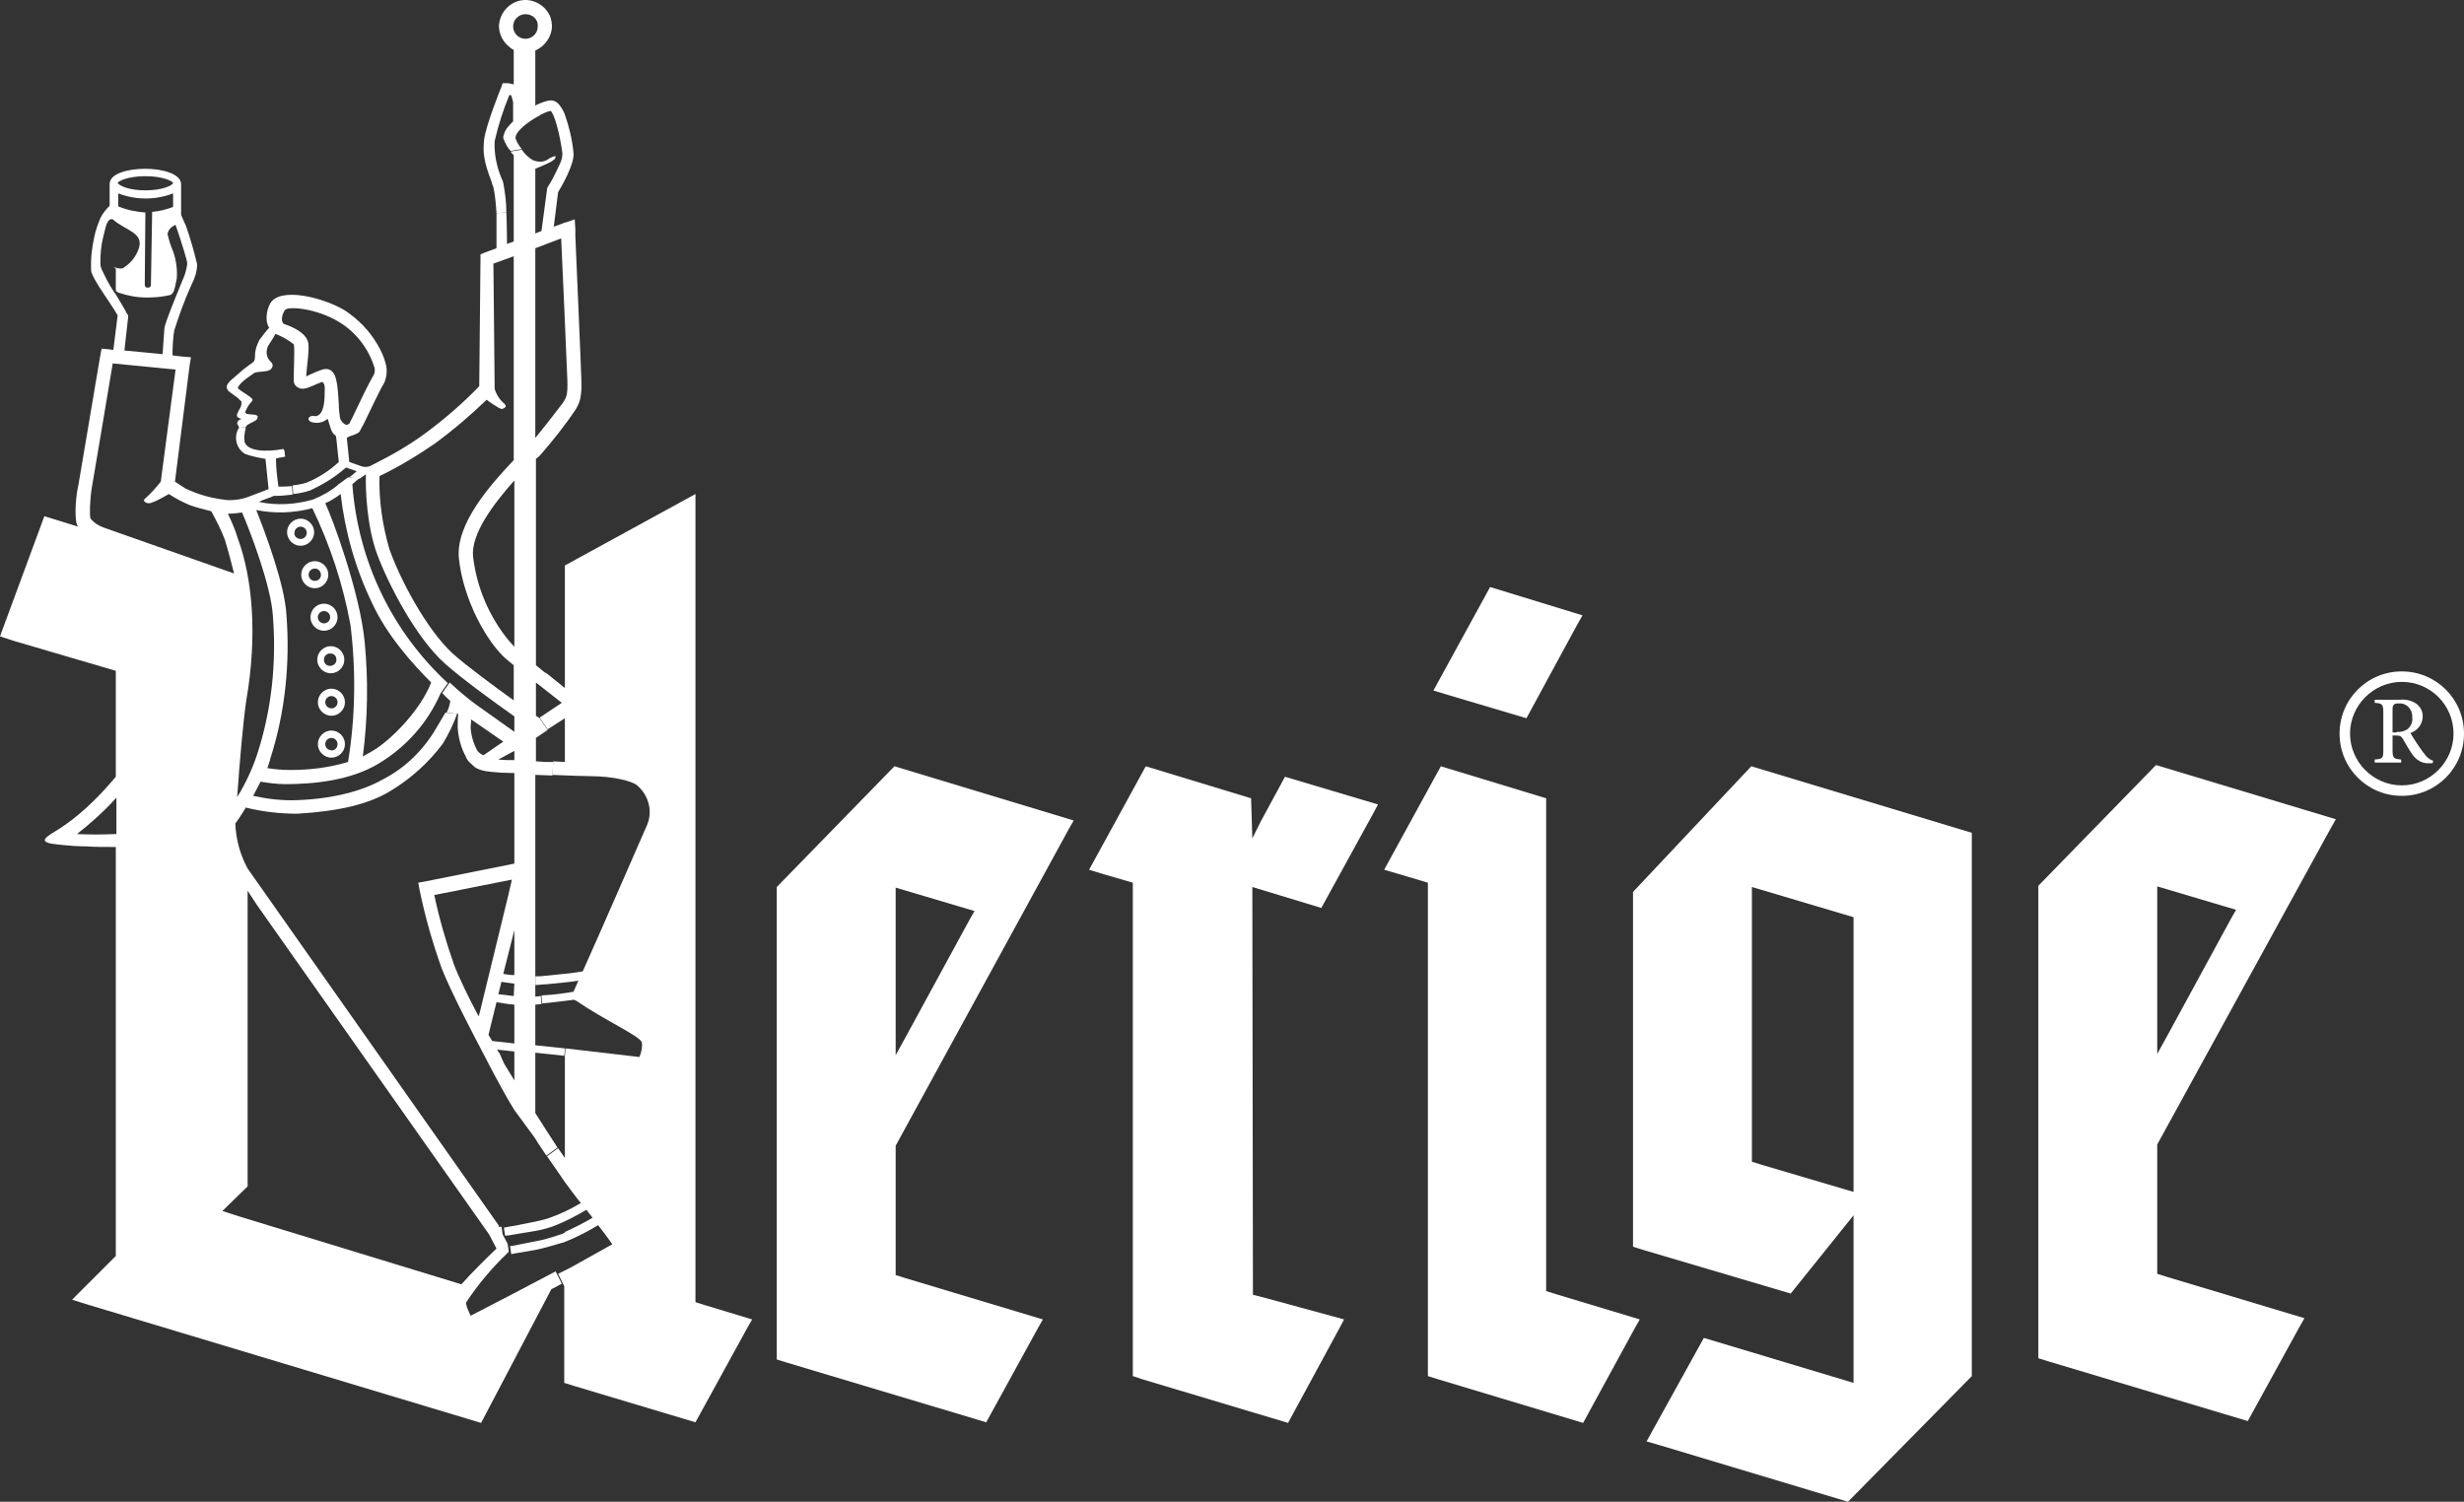 <?xml version="1.0" encoding="utf-8"?>
<!-- Generator: Adobe Illustrator 23.0.1, SVG Export Plug-In . SVG Version: 6.00 Build 0)  -->
<svg version="1.1" id="Ebene_1" xmlns="http://www.w3.org/2000/svg" xmlns:xlink="http://www.w3.org/1999/xlink" x="0px" y="0px"
	 width="400px" height="243.8px" viewBox="0 0 400 243.8" style="enable-background:new 0 0 400 243.8;" xml:space="preserve">
<rect x="0" y="0" width="400" height="243.8" fill="#333333" stroke="none"/>
<style type="text/css">
	.st0{fill:#FFFFFF;}
</style>
<title>UERIGE Logo-Vec</title>
<g>
	<polygon class="st0" points="223.7,130.6 222.9,132.1 214.5,147.4 203.3,144 203.4,210.2 205,210.6 218.2,214.2 217.4,215.7 
		209.1,231 185.4,223.9 183.9,223.4 183.9,143.3 179.1,141.9 176.8,141.2 186,124.4 203.1,129.6 203.3,136.1 204.7,133.3 
		208.6,126.1 223.7,130.6 	"/>
</g>
<g>
	<path class="st0" d="M320.1,135.2v88.2L300,243.8l-30.3-9.1l-2.4-0.7l9.3-16.8l24.3,7.3v-27.2L290.7,210l-24-7.1l-1.6-0.5v-57.6
		l19.2-20.4L320.1,135.2L320.1,135.2z M300.9,193.5v-44.6l-16.5-4.9v44.6l1.6,0.5L300.9,193.5L300.9,193.5z"/>
</g>
<g>
	<polygon class="st0" points="266.2,214.2 265.4,215.6 257,231 233.4,223.9 231.8,223.4 231.8,143.3 227.1,141.9 224.7,141.2 
		233.9,124.4 251,129.6 251,209.6 252.6,210.1 266.2,214.2 	"/>
</g>
<g>
	<polygon class="st0" points="256.9,99.9 256.1,101.3 247.8,116.6 235,112.8 232.7,112.1 241.9,95.3 256.9,99.9 	"/>
</g>
<g>
	<path class="st0" d="M174.3,133.2l-0.8,1.4L145.4,186v21l1.6,0.5l22.3,6.7l-0.8,1.4l-8.4,15.3l-32.4-9.7l-1.6-0.5V144l19.1-19.6
		L174.3,133.2L174.3,133.2z M157.4,149.3l0.8-1.4l-12.8-3.8v27.2l1.6-2.9L157.4,149.3L157.4,149.3z"/>
</g>
<g>
	<path class="st0" d="M83.5,200.4c-0.6,0.1-1.1,0.2-1.5,0.2l-0.2-1.3c0.5-0.1,1-0.2,1.7-0.3l3.5-0.7c0.9-0.2,1.8-0.4,2.5-0.7
		c1.7-0.6,3.3-1.4,4.8-2.3c-0.4-0.4-2.6-3.4-2.6-3.4c-0.8-1.2-1.8-2.6-2.9-4.2l1.8-1.3l1.1,1.6v-16.6l0.1-1.2l12,1.4
		c0.3-0.7,0.5-1.5,0.4-2.4c-0.5-1.1-6.1-3.6-10.6-6.7l-0.4-0.2l-1.6,0.2c-1,0.1-2.3,0.3-3.6,0.4l-0.1-1.3c2.1-0.1,4.1-0.4,5.2-0.6
		V161c0.1-0.2,0.4-0.9,0.8-1.8c-0.5,0.1-1.3,0.2-2.3,0.3l0,0c-0.9,0.1-2,0.2-3,0.3h-0.1c-0.5,0-1,0.1-1.5,0.1l0,0v-1.4
		c0.5,0,1,0,1.5-0.1h0.1c1-0.1,2.1-0.2,3-0.3l0,0c1.2-0.1,2.3-0.3,3-0.4c3.1-6.9,9.7-22.1,10.5-23.9c0.9-2.3,0.1-4.9-1.8-6.4
		c-0.7-0.5-3.4-1.4-7.7-1.4c-1.1,0-3.3-0.1-5.9-0.2l0.1-2.2l1.9,0.1v-7.1l-2.8,1.8l-1.3-1.9l3.6-2.4l-4.2-3.3l1.6-1.6l3.1,2.5V91.8
		l21.2-11.6v131.2l1.6,0.5l7.6,2.3l-0.8,1.4l-8.4,15.3L93.2,225l-1.6-0.5v-15.7l-1-2l2-1l6.8-3.8c-0.7-1-1.5-2.1-2.3-3.1
		c-1.8,1.1-3.6,2-5.6,2.8l0,0l-0.4,0.1c-1.3,0.4-2.7,0.8-4.1,1.1l-3.5,0.6l-0.5,0.1l-0.2-1.3l0.7-0.1l3.5-0.7c1.2-0.2,2.5-0.6,3.7-1
		c0.3-0.1,0.7-0.2,1-0.4V200c1.6-0.7,3.1-1.5,4.5-2.3c-0.4-0.5-0.7-0.9-1-1.3c-1.7,1-3.4,1.9-5.2,2.6c-0.8,0.3-1.8,0.6-2.9,0.8
		L83.5,200.4L83.5,200.4z"/>
</g>
<g>
	<path class="st0" d="M85.3,2.3c-1.1,0-2,0.9-2,2c0,1.1,0.9,2,2,2c1.1,0,2-0.9,2-2c0,0,0,0,0,0C87.4,3.2,86.5,2.3,85.3,2.3z
		 M79.8,29.5c-1.4-3.6-1.4-5-1.2-6.9c0.3-2.3,2.7-8.3,2.8-8.5l0.2-0.6h0.6c0.4,0,0.8,0.1,1.2,0.2V8.1c-0.2-0.1-0.4-0.2-0.6-0.4
		c-1.1-0.8-1.8-2.1-1.8-3.5C81.1,1.9,83,0,85.3,0c1.8,0,3.5,1.2,4.1,2.9c0.1,0.4,0.2,0.9,0.2,1.3c0,1.7-1.1,3.3-2.7,4v9l0.8,1.5
		c-1.8,0.9-4.2,2.7-4,3.8c0.2,0.6,0.6,1.2,1,1.7l-1.8,0.3c-0.5-0.5-0.8-1.1-1.1-1.8c-0.1-0.2-0.1-0.4-0.1-0.5c0.1-0.5,0.3-1,0.6-1.4
		c0.3-0.4,0.7-0.8,1-1.1v-3.1c0-0.1-0.2-0.7-0.3-1.1c-0.1,0-0.2-0.1-0.3-0.1c-1,2.4-1.8,4.9-2.4,7.5c-0.1,2,0.3,4.1,1.1,6
		c0.2,0.4,0.3,0.7,0.3,0.8c0.3,1.6,0.5,3.2,0.5,4.8l-1.6,0.1c-0.1-1.4-0.2-2.8-0.5-4.2C80,30.2,79.9,29.9,79.8,29.5L79.8,29.5z"/>
</g>
<g>
	<path class="st0" d="M53.8,115c0.6,0,1-0.5,1-1c0-0.6-0.5-1-1-1c-0.6,0-1,0.5-1,1c0,0,0,0,0,0C52.8,114.5,53.2,115,53.8,115z
		 M56,114c0,1.2-1,2.2-2.2,2.2c-1.2,0-2.2-1-2.2-2.2c0-1.2,1-2.2,2.2-2.2c0,0,0,0,0,0C55,111.8,56,112.8,56,114z"/>
</g>
<g>
	<path class="st0" d="M54.8,120.8c0-0.6-0.5-1-1-1c-0.6,0-1,0.5-1,1c0,0.6,0.5,1,1,1C54.3,121.9,54.8,121.4,54.8,120.8
		C54.8,120.8,54.8,120.8,54.8,120.8z M56,120.8c0,1.2-1,2.2-2.2,2.2c-1.2,0-2.2-1-2.2-2.2c0-1.2,1-2.2,2.2-2.2c0,0,0,0,0,0
		C55,118.6,56,119.6,56,120.8z"/>
</g>
<g>
	<path class="st0" d="M53.7,108.1c0.6-0.1,1-0.6,0.9-1.1c0-0.5-0.4-0.9-0.9-0.9c-0.6-0.1-1.1,0.4-1.1,0.9c-0.1,0.6,0.4,1.1,0.9,1.1
		C53.6,108.1,53.6,108.1,53.7,108.1z M53.7,109.3c-1.2,0-2.2-1-2.2-2.2c0-1.2,1-2.2,2.2-2.2c1.2,0,2.2,1,2.2,2.2c0,0,0,0,0,0
		C55.9,108.3,54.9,109.3,53.7,109.3z"/>
</g>
<g>
	<path class="st0" d="M52.6,101.2c0.6,0,1-0.5,1-1c0-0.6-0.5-1-1-1c-0.6,0-1,0.5-1,1C51.6,100.7,52,101.2,52.6,101.2L52.6,101.2z
		 M52.6,102.4c-1.2,0-2.2-1-2.2-2.2c0-1.2,1-2.2,2.2-2.2c1.2,0,2.2,1,2.2,2.2c0,0,0,0,0,0C54.8,101.4,53.8,102.4,52.6,102.4z"/>
</g>
<g>
	<path class="st0" d="M48.9,93.3c0-1.2,1-2.2,2.2-2.2c1.2,0,2.2,1,2.2,2.2c0,1.2-1,2.2-2.2,2.2c0,0,0,0,0,0
		C49.9,95.5,48.9,94.5,48.9,93.3z M52.1,93.3c0-0.6-0.5-1-1-1c-0.6,0-1,0.5-1,1c0,0.6,0.5,1,1,1C51.7,94.3,52.1,93.9,52.1,93.3
		L52.1,93.3z"/>
</g>
<g>
	<path class="st0" d="M48.8,87.5c0.6,0,1-0.5,1-1c0-0.6-0.5-1-1-1c-0.6,0-1,0.5-1,1C47.7,87,48.2,87.5,48.8,87.5z M51,86.4
		c0,1.2-1,2.2-2.2,2.2c-1.2,0-2.2-1-2.2-2.2c0-1.2,1-2.2,2.2-2.2c0,0,0,0,0,0C50,84.2,51,85.2,51,86.4z"/>
</g>
<g>
	<path class="st0" d="M86.9,71.1c1.8-2.2,4.1-5.2,4.4-5.6c0.6-0.9,0.9-1.2,0.8-3.9c0-0.7-1-22.9-1-22.9l-4.2,1.6V71.1L86.9,71.1z
		 M83.5,159.7c-0.8-0.1-1.5-0.2-2.1-0.3l-0.5,2c0.7,0.1,1.6,0.2,2.5,0.3L83.5,159.7L83.5,159.7z M80.9,123.3
		c0.6,0.1,1.9,0.1,2.6,0.1v-1.5L80.9,123.3L80.9,123.3z M81.8,172.6l1.7,2.8v-4.7l-2.8-0.3c0.1,0.2,0.2,0.4,0.4,0.6
		C81.4,171.7,81.7,172.4,81.8,172.6L81.8,172.6z M81.7,158.1c0.5,0.1,1.1,0.2,1.8,0.2V151L81.7,158.1L81.7,158.1z M80.6,162.7
		l-1.3,5.3l0.6,1l3.6,0.4v-6.3C82.3,163,81.3,162.8,80.6,162.7L80.6,162.7z M76.8,90.4c0.6,5,2.6,9.7,5.8,13.6
		c0.3,0.3,0.6,0.7,0.9,1V78C80.3,81.6,76.4,86.6,76.8,90.4L76.8,90.4z M77.5,121.9c0.3,0.3,0.6,0.6,1,0.7l3.2-2.2l-5.2-3.6
		c0,0.4-0.1,0.9-0.1,1.4C76.5,119.5,76.9,120.8,77.5,121.9L77.5,121.9z M77.9,164.3l4.6-18.9l0.6-2.6l-12.6,2.5
		c0.8,3.8,1.9,7.6,3.2,11.3c0.8,2.1,2.4,5.4,4,8.4L77.9,164.3L77.9,164.3z M70.6,72c-2.9,2-5.9,3.8-9,5.3c-0.1,4,0.5,8,1.6,11.8
		c1.6,4.6,5.9,13,10.4,17.1c2.4,2.1,6.6,5.2,9.8,7.5V108l-1.1-0.9c-3.3-2.8-7.1-9.8-7.8-16.4c-0.6-5.6,5.1-12,8.9-16V41.6l-3.3,1.2
		L80.3,63v0.1c0.2,0.8,0.7,1.6,1.3,2.2c0.4,0.3,0.5,0.5,0.5,0.7c0,0.1-0.3,0.3-0.6,0.4C81,66.4,79,64.9,79,64.9
		C76.4,67.4,73.6,69.8,70.6,72L70.6,72z M50,55.5c0.3,1-0.2,3.9-0.3,5.6c0.9-0.4,2.5-1.2,3.2-1.2c1.8,0,1.9,2.5,2.1,5.7
		c0,0.8,0.1,1.6,0.2,2.3c0.2,0.6,0.9,1.3,1.4,1L56.3,69c0,0,0.3-0.2,0.4-0.2l0.6-1.2c0.9-1.9,2.4-5.1,3.4-6.8c0.2-0.5,0.2-0.9,0-1.4
		c-1-3-3-5.5-5.6-7.1c-3.8-2.3-8.3-2.6-8.8-2c-0.5,0.6-0.8,1.9-0.2,2.3C47.4,53,49.6,54,50,55.5L50,55.5z M43.5,56.2
		c-0.3,0.7-0.3,1.5,0.1,2.1c0.2,0.4,1.1,0.8,0.4,1.6c-0.5,0.6-2.3,0.3-2.8,0.7C41,60.8,38.9,62,38.6,63c0.4,0.5,2.4,1.5,2.4,1.9
		c0,0.4-0.5,0.3-1.2,2c0,0.5,1.4,0.3,1.8,0.5c0.4,0.2,0.2,0.2,0.2,0.4c0,0.5-0.9,0.7-1.5,1.1c-0.2,0.1-0.4,0.3-0.4,0.5h-1.1
		c-0.1-0.4-0.3-0.4-0.3-0.8c0.1-0.3,0.4-0.5,0.7-0.6c-1.2-0.3-0.7-0.8-0.2-1.8c0.2-0.3,0.2-0.6,0.2-1l-0.6-0.6l-1.5-1.1
		c-0.2-0.2-0.2-0.4-0.3-0.6c-0.1-0.4,0.6-1.1,0.6-1.1l2.2-1.9c0.3-0.2,0.5-0.4,0.8-0.6c0.3-0.2,0.9-0.6,0.9-0.8
		c0.1-0.3,0.1-0.6,0.1-0.8c0-0.9,0.3-1.7,0.7-2.5c0.4-0.5,1.1-1.5,1.6-2c-0.6-0.8-0.6-2.6,0.2-4c1.6-2.6,8.4-1,12.1,1.2
		c2.1,1.4,3.9,3.2,5.2,5.4c0.6,1,1.1,2,1.4,3.2c0.3,1,0.2,2.1-0.2,3.1c-0.9,1.5-2.4,4.8-3.3,6.6c-0.3,0.6-0.5,0.9-0.6,1.1
		c-0.2,0.8-1.9,0.9-2.2,1.3l0.4,3.9l1.7,0.6c0.3,0.1,0.6,0.2,0.9,0.2c0.4,0,0.8-0.1,1.1-0.3c3-1.5,6-3.2,8.7-5.2
		c3.1-2.3,6-4.8,8.7-7.6L78,42.1v-0.8l0.7-0.3l1.9-0.7c0-0.2,0-5.7,0-5.7l1.6-0.1c0.1,2.3,0.1,4.5,0.1,5c0,0,0,0.1,0,0.1l1.1-0.4
		v-14c-0.2-0.2-0.4-0.4-0.5-0.6l1.8-0.3c0.5,0.7,1.1,1.3,1.8,1.7c1.8,0.7,2.6-0.3,2.7-0.3c0,0,0.9-0.5,1-0.3c0,0.3-0.2,0.5-0.4,0.6
		c-0.2,0.2-0.5,0.4-2.9,1.4v10.5l1-0.4l0.9-6.7v-0.2l0.1-0.2c0.7-1.1,1.3-2.3,1.9-3.6c0.3-0.6,0.5-1.2,0.5-1.9
		c-0.4-3.1-1.3-6.4-1.9-6.9c-0.6,0.1-1.2,0.4-1.8,0.7l-0.8-1.5c0.5-0.3,1-0.5,1.6-0.7c0.3-0.1,0.7-0.2,1.1-0.2
		c0.5,0,0.9,0.3,1.2,0.6c0.4,0.5,0.8,1.1,1,1.7c0.7,2,1.2,4.1,1.4,6.2c0.2,1.8-1.9,5.4-2.5,6.4l-0.7,5.6l1.9-0.7h0.1l1.4-0.5
		l0.1,1.6v1.1c0,0,1,23.1,1,24c0,2.5-0.4,3.2-0.9,4.1c-1.8,2.7-3.8,5.2-5.9,7.6l-0.6,0.5v33.5c0.5,0.4,1.1,0.9,1.6,1.3l-1.6,1.6v5.3
		l0.6,0.4l1.3,1.9l-1.9,1.3v3.8l1.6,0.1l1.2,0l-0.1,2.2l-2.7-0.1h-0.1v32.7h0.1v1.4h-0.1v1.9l0.9-0.1l0.1,1.3l-1,0.1v6.6h0.1
		l4.7,0.5l-0.1,1.2l-4.7-0.5v9.8c1.2,1.9,2.5,3.9,3.6,5.6l-1.8,1.3c-0.6-0.9-1.3-1.9-1.9-2.9l-3.3-4.5c-1.9-3-4.8-8.7-4.8-8.7
		c-1.8-3.4-5.5-10.5-7-14.3c-1.5-4.2-2.7-8.4-3.6-12.8l-0.2-1.1l1.1-0.2l14.5-2.9v-14.7c-2.9-0.1-1.5,0-3.8-0.2
		c-2.3-0.2-2.8-0.9-3.2-1.3c-0.4-0.3-0.7-0.7-0.9-1.2c-0.8-1.5-1.2-3.1-1.3-4.7c0-0.5,0-1.7,0.1-2.2l-1.9-0.2
		c0.3-0.6,0.5-1.2,0.6-1.9c-0.4-0.4-0.9-0.8-1.3-1.3l1.2-1.7c1.4,1.3,2.8,2.5,4.3,3.6l6.2,4.4v-2.5c-3.4-2.4-8.5-6.1-11.3-8.6
		c-4.7-4.2-9.2-12.9-11-17.8c-1.6-4.3-1.9-10.3-1.8-12.9l-1,0.7l-1.7-0.2c0.3-0.2,1-0.8,1.2-1l-1.7-0.6l-0.4,0.3
		c-1.6,1.4-3.5,2.5-5.4,3.4c-0.9,0.3-1.8,0.5-2.8,0.6l-0.1-1.4c0.8-0.1,1.6-0.2,2.4-0.5c1.9-0.8,3.6-1.9,5.1-3.3l-0.4-3.8
		c0,0-0.1-0.4-0.1-0.5c-0.7-0.3-0.9-1.5-1.3-2.7c-0.3,0.2-0.6,0.4-0.9,0.5c-0.6,0.2-1.2,0.2-1.8,0c-0.6-0.3-0.5-0.7-0.1-0.9
		c0.6-0.3,0.6,0.2,1.3-0.2c0.7-0.4,1-1.8,1-3.4c0.1-1.6-0.1-1.8-0.4-2c-0.7,0.2-2.1,1-3,1.1c-0.7,0.1-1.5-0.4-1.6-1.1
		c-0.1-0.6,0.2-5.3,0-6.1c-0.9-0.7-1.9-1.3-3-1.7C44.4,54.9,43.9,55.5,43.5,56.2L43.5,56.2z"/>
</g>
<g>
	<path class="st0" d="M60.4,97.9c-2.7-5.6-4.4-11.6-5.1-17.7c-0.8,0.6-1.6,1.1-2.5,1.5c1,2,5.6,14.3,6.4,22.5
		c0.6,6.2,0.5,12.5-0.3,18.6c0.5-0.3,1.1-0.6,1.6-0.9c2.9-1.7,7.7-6.5,9.5-11.1C66.8,107.6,62.8,103.1,60.4,97.9L60.4,97.9z
		 M79.4,200.4l-37.7-53.5l-1.5-2.3v48l-4.1,4l2.8,0.9l36,11c1.6-1.8,4.2-4.4,5.7-5.8L79.4,200.4z M41.6,82.8
		c1.3,3.3,4.6,11.9,4.9,17c0.6,7.9-0.2,15.8-2.6,23.3c-0.1,0.5-0.3,1-0.5,1.6c1.2,0.2,2.5,0.3,3.8,0.3c3.2,0,6.3-0.4,9.3-1.3
		c1.2-7.3,1.3-14.8,0.4-22.2c-1.2-6.6-3.3-13-6.2-19C47.7,83.3,44.6,83.4,41.6,82.8L41.6,82.8z M44.3,100c-0.3-5-3.8-14-5-16.8
		c-0.7,0.1-1.5,0.2-2.3,0.2c0.6,1.3,1.2,2.6,1.6,4c2.4,6.5,3.2,15.7,1.4,26.2c-0.5,3.2-1.1,10.1-1.5,15.8c1.3-2.1,2.4-4.4,3.2-6.8
		C44.1,115.3,44.9,107.6,44.3,100L44.3,100z M22.6,40.1c0.6-2.4-2.3-2.7-4.3-4.5c-0.5-0.1-0.7,0.2-0.9,0.6c-0.2,0.3-0.6,2.1-0.7,2.5
		c-0.3,1.3-0.4,2.5-0.4,3.8c0,0.4,0,0.8,0.2,1.2c0.6,1.3,1.2,2.5,2,3.7l0.3,0.4c0.6,1,1.4,2.3,1.8,3.1l0.2,0.3v0.3l-0.6,5.4l6.2,0.6
		c0.1-1.3,0.2-3.3,0.3-4.3c0.2-1,1.5-4.2,2.2-5.9l0.4-1c0,0,0.5-1.2,0.5-1.2c0.3-0.7,0.5-1.5,0.6-2.3c0-0.5-0.9-3.4-1.9-6.3
		c-0.7,0.3-1.2,0.8-1.3,1.5c0.2,0.9,0.5,1.9,0.9,2.8c0.5,1.4,0.7,2.9,0.6,4.4c-0.3,1.4-0.4,2.5-1.1,2.7c-1.3,0.3-2.5,0.4-3.8,0.4
		c-1.6,0-3.1-0.3-4.6-0.8c-0.1-0.1-0.2-0.1-0.3-0.2c-0.1-0.1-0.1-0.2-0.1-0.4v-3.3l-0.4-0.3l0,0c0.4,0.2,0.9,0.3,1.3,0.3l0.4-0.1H20
		C21.3,42.7,22.2,41.5,22.6,40.1L22.6,40.1z M23.6,30.9c2.8,0,4.4-0.8,4.5-1.2c-0.1-0.3-1.7-1.1-4.5-1.1s-4.4,0.8-4.5,1.1
		C19.3,30.1,20.8,30.9,23.6,30.9z M23.6,34.5c0,0-0.1,11.2-0.1,11.6c0,0.4,0.1,0.6,0.5,0.6c0.3,0,0.5-0.2,0.5-0.4c0,0,0,0,0-0.1
		c0-0.2,0.2-11.8,0.2-11.8c1.2-0.1,2.3-0.4,3.4-0.8v-2.2c-2.9,1.1-6,1.1-8.9,0v2.1C20.6,34.1,22.2,34.4,23.6,34.5L23.6,34.5z
		 M12.5,135.4c1.8,0.1,4,0.1,6.4,0v-5.9C16.9,131.7,14.8,133.6,12.5,135.4L12.5,135.4z M14.9,79.2c-0.3,1.9-0.4,4.5-0.2,5
		c0.5,0.6,1.2,1.1,2,1.4L38,93.1c-0.8-3.2-1.3-4.8-1.5-5.5c-0.6-1.6-1.4-3.1-2.2-4.6c-1.2-0.3-2.4-0.6-3.5-1
		c-1.2-0.5-2.3-1.1-3.4-1.8c0,0-2.5,1.5-3.2,1.5c-0.7,0-1.1-0.5-0.6-0.8c0.9-0.8,1.7-1.7,2.5-2.7L28.5,60l-10.2-1
		C17.6,63.3,14.9,79.2,14.9,79.2L14.9,79.2z M12.7,78.9l3.6-21.3l0.2-1l1.1,0.1l0.8,0.1l0.7-5.6c-1-1.8-4.1-5.9-4.3-7.2
		c-0.1-1.9,0.1-3.7,0.5-5.5c0.2-1.1,0.6-2.1,1-3.1c0.4-0.8,0.9-1.4,1.5-2v-3.6l0,0c0.1-1.7,3.1-2.4,5.8-2.4s5.8,0.8,5.8,2.5v5
		l0.8,1.8c0.7,2,1.3,4.1,1.8,6.2c0,1.2-0.4,2.3-0.9,3.3c-1.1,2.4-2,4.9-2.8,7.4c-0.2,0.9-0.3,2.9-0.3,4.1l1.7,0.2h0.1l1.2,0.1
		l-0.2,1.2l-0.1,0.8l-2.3,18.2c0.6,0.4,1.1,0.7,1.7,1.1c0.4,0.2,0.9,0.4,1.4,0.6c1.8,0.7,3.6,1.1,5.5,1.3c1.1,0,2.1-0.1,3.2-0.5
		c2.4-0.9,3.4-1.3,3.4-1.3l-0.5-4.9c-1.1-0.2-2.2-0.4-3.3-0.8c-1.4-0.8-1.9-2.7-1.1-4.1c0.1-0.1,0.1-0.2,0.2-0.3l1,0.2
		c-0.2,0.7-0.3,1.5-0.2,2.2c0.4,1.6,3.6,1.7,6.2,1.2c0.4-0.1,0.3,1.1,0.4,1.2c0.1,0.1-1.5,0.2-1.5,0.4c0,1.5,0.2,3,0.4,4.5
		c0.7,0,1.5,0,2.2-0.1l0.1,1.4c-1.8,0.2-2.1,0.2-3.1,0.2c-0.4,0.3-2.1,0.7-2.3,1c2.9,0.6,5.9,0.4,8.7-0.4c1.5-0.6,2.9-1.4,4.1-2.4
		v-0.1h0.1c0.5-0.4,1-0.7,1.5-1.1l1.9,0.1c-0.3,0.2-0.7,0.6-1.2,1c0.9,12.4,6.4,23.9,15.5,32.3l-1.2,1.7c-2.1,4.8-5.6,8.7-10.1,11.4
		c-4.5,2.7-10.4,3.3-15.1,3.3c-1.3,0-2.8-0.2-4-0.4c-0.4,0.8-0.8,1.5-1.2,2.3c2.3,0.5,4.7,0.8,7.1,0.7c5.8-0.2,10.7-1.5,14-3.4
		c3.7-1.9,6.7-4.9,8.8-8.6c0.6-1,1-1.7,1.3-2.2l1.9,0.2c-0.6,1.7-1.4,3.3-2.3,4.8c-2.3,3.1-5.2,5.7-8.5,7.7
		c-3.6,2.2-8.5,3.3-15.1,3.7c-2.8,0-5.6-0.3-8.4-1c-0.7,1.2-1.4,2.2-1.7,2.6c0.1,2.6,0.8,5.1,2,7.3l40.8,58l0,0.1v0.1
		c0.1,0,0.3,0,0.4-0.1l0.2,1.3l0.1,0.2l0,0l0.7,1.3l0.2,1.3l0,0l-0.2,0.2l0,0l0,0c-2.5,2.4-4.8,5.1-6.7,8c-0.1,0.4,0.1,0.9,0.7,2.2
		l6-3.1l0,0l7.8-4.1l1,2l-1.7,0.9L78.1,231l-63.5-19.1l-2.9-0.9l7.1-7.1v-66.4h-0.6c-1.5,0-2.9,0-4.2-0.1c-1.4,0-2.7-0.1-3.6-0.2
		l-1-0.1c-3-0.3-2.5-0.9-0.5-2.1c1.8-1.1,5.3-3.4,9.9-8.9v-17.2L2.1,104L0,103.3l7.2-19.5l5.5,1.7c-0.1-0.1-0.1-0.2-0.2-0.3
		C12,83.7,12.4,80,12.7,78.9L12.7,78.9z"/>
</g>
<g>
	<path class="st0" d="M379.2,133l-0.8,1.4l-28.2,51.4v21l1.6,0.5l22.3,6.7l-0.8,1.4l-8.4,15.3l-32.4-9.7l-1.6-0.5v-76.7l19.1-19.6
		L379.2,133z M362.2,149.1l0.8-1.4l-12.8-3.8v27.2l1.6-2.9L362.2,149.1L362.2,149.1z"/>
</g>
<g>
	<path class="st0" d="M394.9,123.9h-0.6c-1,0.1-2-0.5-2.6-1.3c-0.6-0.8-1.1-1.8-1.6-2.6c-0.3-0.5-0.5-0.6-1.2-0.6h-0.5v2.4
		c0,1.3,0.2,1.4,1.4,1.5v0.5h-4.3v-0.5c1.3-0.1,1.4-0.2,1.4-1.5v-6.2c0-1.3-0.2-1.4-1.4-1.5v-0.5h4.1c0.9-0.1,1.8,0.1,2.6,0.6
		c0.7,0.5,1.1,1.2,1.1,2.1c0,1.2-0.8,2.3-2,2.7c0.3,0.5,0.9,1.5,1.4,2.2c0.4,0.6,0.8,1.1,1.2,1.6c0.3,0.3,0.7,0.6,1.1,0.7
		L394.9,123.9z M389.1,118.8c0.6,0.1,1.2-0.1,1.7-0.4c0.6-0.5,0.9-1.2,0.8-1.9c0.1-1.1-0.7-2.2-1.8-2.3c-0.1,0-0.3,0-0.4,0
		c-0.3,0-0.6,0-0.8,0.2c-0.1,0.1-0.2,0.3-0.2,0.7v3.8H389.1z"/>
</g>
<g>
	<path class="st0" d="M389.9,129.2c-5.6,0-10.1-4.5-10.1-10.1c0-5.6,4.5-10.1,10.1-10.1c5.6,0,10.1,4.5,10.1,10.1
		C400,124.7,395.5,129.2,389.9,129.2z M389.9,110.7c-4.6,0-8.4,3.8-8.4,8.4c0,4.6,3.8,8.4,8.4,8.4s8.4-3.8,8.4-8.4
		C398.3,114.5,394.6,110.7,389.9,110.7z"/>
</g>
</svg>
